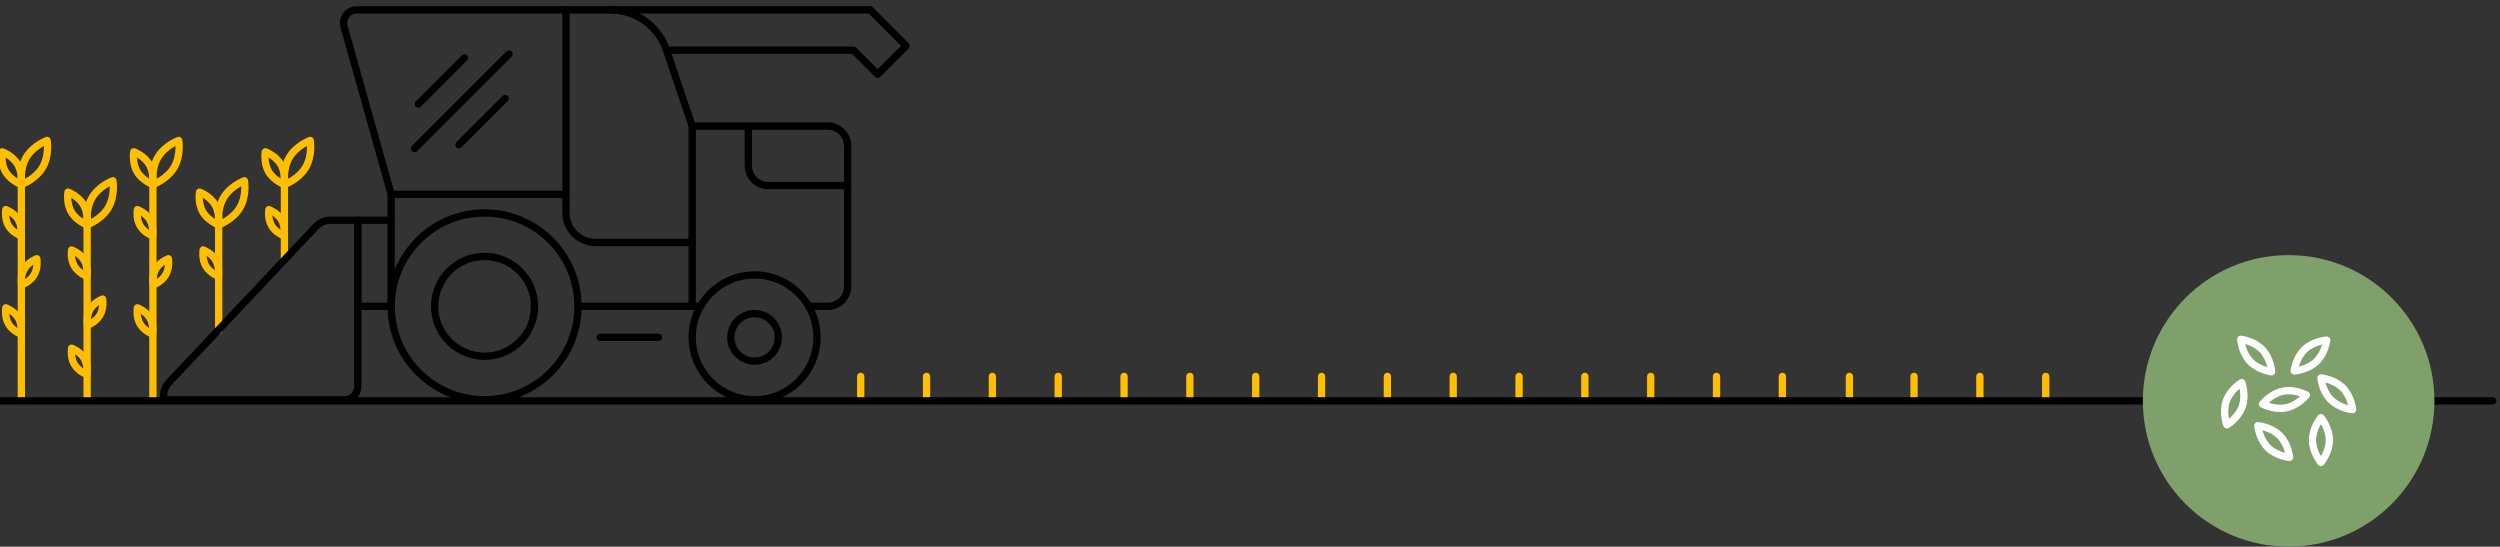 <svg width="343" height="75" viewBox="0 0 343 75" fill="none" xmlns="http://www.w3.org/2000/svg">
<rect x="0" y="0" width="343" height="75" fill="#333333" stroke="none"/>
<g clip-path="url(#clip0_4141_54026)">
<path d="M312.537 51.641V54.844" stroke="#7FA06B" stroke-linecap="round" stroke-linejoin="round"/>
<path d="M280.672 51.641V54.844" stroke="#FFBF00" stroke-linecap="round" stroke-linejoin="round"/>
<path d="M271.639 51.641V54.844" stroke="#FFBF00" stroke-linecap="round" stroke-linejoin="round"/>
<path d="M262.605 51.641V54.844" stroke="#FFBF00" stroke-linecap="round" stroke-linejoin="round"/>
<path d="M253.738 51.641V54.844" stroke="#FFBF00" stroke-linecap="round" stroke-linejoin="round"/>
<path d="M244.541 51.641V54.844" stroke="#FFBF00" stroke-linecap="round" stroke-linejoin="round"/>
<path d="M235.508 51.641V54.844" stroke="#FFBF00" stroke-linecap="round" stroke-linejoin="round"/>
<path d="M226.477 51.641V54.844" stroke="#FFBF00" stroke-linecap="round" stroke-linejoin="round"/>
<path d="M217.445 51.641V54.844" stroke="#FFBF00" stroke-linecap="round" stroke-linejoin="round"/>
<path d="M208.414 51.641V54.844" stroke="#FFBF00" stroke-linecap="round" stroke-linejoin="round"/>
<path d="M199.381 51.641V54.844" stroke="#FFBF00" stroke-linecap="round" stroke-linejoin="round"/>
<path d="M190.348 51.641V54.844" stroke="#FFBF00" stroke-linecap="round" stroke-linejoin="round"/>
<path d="M181.316 51.641V54.844" stroke="#FFBF00" stroke-linecap="round" stroke-linejoin="round"/>
<path d="M172.283 51.641V54.844" stroke="#FFBF00" stroke-linecap="round" stroke-linejoin="round"/>
<path d="M163.25 51.641V54.844" stroke="#FFBF00" stroke-linecap="round" stroke-linejoin="round"/>
<path d="M154.219 51.641V54.844" stroke="#FFBF00" stroke-linecap="round" stroke-linejoin="round"/>
<path d="M145.188 51.641V54.844" stroke="#FFBF00" stroke-linecap="round" stroke-linejoin="round"/>
<path d="M136.154 51.641V54.844" stroke="#FFBF00" stroke-linecap="round" stroke-linejoin="round"/>
<path d="M127.123 51.641V54.844" stroke="#FFBF00" stroke-linecap="round" stroke-linejoin="round"/>
<path d="M118.09 51.641V54.844" stroke="#FFBF00" stroke-linecap="round" stroke-linejoin="round"/>
<path d="M14.884 28.466C13.924 30.129 12.012 30.822 12.012 30.822C12.012 30.822 11.656 28.819 12.615 27.156C13.574 25.494 15.487 24.801 15.487 24.801C15.487 24.801 15.843 26.803 14.884 28.466V28.466Z" stroke="#FFBF00" stroke-linecap="round" stroke-linejoin="round"/>
<path d="M9.78 29.075C10.492 30.307 11.909 30.821 11.909 30.821C11.909 30.821 12.173 29.337 11.462 28.105C10.751 26.873 9.333 26.359 9.333 26.359C9.333 26.359 9.069 27.843 9.78 29.075V29.075Z" stroke="#FFBF00" stroke-linecap="round" stroke-linejoin="round"/>
<path d="M11.953 30.822V54.844" stroke="#FFBF00" stroke-linecap="round" stroke-linejoin="round"/>
<path d="M10.189 36.486C10.764 37.481 11.909 37.897 11.909 37.897C11.909 37.897 12.122 36.697 11.547 35.702C10.973 34.706 9.828 34.291 9.828 34.291C9.828 34.291 9.615 35.49 10.189 36.486Z" stroke="#FFBF00" stroke-linecap="round" stroke-linejoin="round"/>
<path d="M10.189 49.964C10.764 50.96 11.909 51.375 11.909 51.375C11.909 51.375 12.122 50.176 11.547 49.18C10.973 48.185 9.828 47.77 9.828 47.77C9.828 47.77 9.615 48.969 10.189 49.964Z" stroke="#FFBF00" stroke-linecap="round" stroke-linejoin="round"/>
<path d="M13.716 43.224C13.141 44.219 11.996 44.635 11.996 44.635C11.996 44.635 11.783 43.435 12.357 42.44C12.931 41.445 14.077 41.029 14.077 41.029C14.077 41.029 14.29 42.229 13.716 43.224Z" stroke="#FFBF00" stroke-linecap="round" stroke-linejoin="round"/>
<path d="M5.859 22.935C4.899 24.598 2.986 25.29 2.986 25.29C2.986 25.29 2.631 23.288 3.59 21.625C4.549 19.962 6.462 19.269 6.462 19.269C6.462 19.269 6.818 21.272 5.859 22.935Z" stroke="#FFBF00" stroke-linecap="round" stroke-linejoin="round"/>
<path d="M0.755 23.544C1.466 24.776 2.884 25.29 2.884 25.29C2.884 25.29 3.147 23.806 2.437 22.574C1.726 21.342 0.308 20.828 0.308 20.828C0.308 20.828 0.044 22.312 0.755 23.544Z" stroke="#FFBF00" stroke-linecap="round" stroke-linejoin="round"/>
<path d="M2.928 25.291V54.844" stroke="#FFBF00" stroke-linecap="round" stroke-linejoin="round"/>
<path d="M1.164 30.953C1.738 31.948 2.883 32.363 2.883 32.363C2.883 32.363 3.097 31.164 2.522 30.169C1.948 29.173 0.802 28.758 0.802 28.758C0.802 28.758 0.589 29.957 1.164 30.953Z" stroke="#FFBF00" stroke-linecap="round" stroke-linejoin="round"/>
<path d="M1.164 44.431C1.738 45.426 2.883 45.842 2.883 45.842C2.883 45.842 3.097 44.642 2.522 43.647C1.948 42.652 0.802 42.236 0.802 42.236C0.802 42.236 0.589 43.436 1.164 44.431Z" stroke="#FFBF00" stroke-linecap="round" stroke-linejoin="round"/>
<path d="M4.688 37.693C4.114 38.688 2.968 39.104 2.968 39.104C2.968 39.104 2.755 37.904 3.33 36.909C3.904 35.913 5.049 35.498 5.049 35.498C5.049 35.498 5.263 36.697 4.688 37.693Z" stroke="#FFBF00" stroke-linecap="round" stroke-linejoin="round"/>
<path d="M32.931 28.466C31.971 30.129 30.059 30.822 30.059 30.822C30.059 30.822 29.703 28.819 30.662 27.156C31.621 25.494 33.534 24.801 33.534 24.801C33.534 24.801 33.89 26.803 32.931 28.466V28.466Z" stroke="#FFBF00" stroke-linecap="round" stroke-linejoin="round"/>
<path d="M27.827 29.075C28.539 30.307 29.956 30.821 29.956 30.821C29.956 30.821 30.22 29.337 29.509 28.105C28.798 26.873 27.38 26.359 27.38 26.359C27.38 26.359 27.116 27.843 27.827 29.075V29.075Z" stroke="#FFBF00" stroke-linecap="round" stroke-linejoin="round"/>
<path d="M30.002 30.822V45.321" stroke="#FFBF00" stroke-linecap="round" stroke-linejoin="round"/>
<path d="M28.236 36.486C28.81 37.481 29.956 37.897 29.956 37.897C29.956 37.897 30.169 36.697 29.594 35.702C29.02 34.706 27.875 34.291 27.875 34.291C27.875 34.291 27.662 35.49 28.236 36.486Z" stroke="#FFBF00" stroke-linecap="round" stroke-linejoin="round"/>
<path d="M23.907 22.935C22.947 24.598 21.035 25.29 21.035 25.29C21.035 25.29 20.679 23.288 21.639 21.625C22.598 19.962 24.511 19.269 24.511 19.269C24.511 19.269 24.867 21.272 23.907 22.935Z" stroke="#FFBF00" stroke-linecap="round" stroke-linejoin="round"/>
<path d="M18.803 23.544C19.515 24.776 20.932 25.29 20.932 25.29C20.932 25.29 21.196 23.806 20.485 22.574C19.774 21.342 18.357 20.828 18.357 20.828C18.357 20.828 18.093 22.312 18.803 23.544Z" stroke="#FFBF00" stroke-linecap="round" stroke-linejoin="round"/>
<path d="M20.979 25.291V54.844" stroke="#FFBF00" stroke-linecap="round" stroke-linejoin="round"/>
<path d="M19.212 30.953C19.787 31.948 20.932 32.363 20.932 32.363C20.932 32.363 21.145 31.164 20.571 30.169C19.997 29.173 18.851 28.758 18.851 28.758C18.851 28.758 18.638 29.957 19.212 30.953Z" stroke="#FFBF00" stroke-linecap="round" stroke-linejoin="round"/>
<path d="M19.212 44.431C19.787 45.426 20.932 45.842 20.932 45.842C20.932 45.842 21.145 44.642 20.571 43.647C19.997 42.652 18.851 42.236 18.851 42.236C18.851 42.236 18.638 43.436 19.212 44.431Z" stroke="#FFBF00" stroke-linecap="round" stroke-linejoin="round"/>
<path d="M22.739 37.693C22.164 38.688 21.019 39.104 21.019 39.104C21.019 39.104 20.806 37.904 21.38 36.909C21.955 35.913 23.1 35.498 23.1 35.498C23.1 35.498 23.313 36.697 22.739 37.693Z" stroke="#FFBF00" stroke-linecap="round" stroke-linejoin="round"/>
<path d="M41.954 22.935C40.994 24.598 39.082 25.29 39.082 25.29C39.082 25.29 38.726 23.288 39.685 21.625C40.645 19.962 42.558 19.269 42.558 19.269C42.558 19.269 42.914 21.272 41.954 22.935Z" stroke="#FFBF00" stroke-linecap="round" stroke-linejoin="round"/>
<path d="M36.85 23.544C37.562 24.776 38.979 25.29 38.979 25.29C38.979 25.29 39.243 23.806 38.532 22.574C37.821 21.342 36.403 20.828 36.403 20.828C36.403 20.828 36.14 22.312 36.85 23.544Z" stroke="#FFBF00" stroke-linecap="round" stroke-linejoin="round"/>
<path d="M39.023 25.291V35.499" stroke="#FFBF00" stroke-linecap="round" stroke-linejoin="round"/>
<path d="M37.259 30.953C37.834 31.948 38.979 32.363 38.979 32.363C38.979 32.363 39.192 31.164 38.618 30.169C38.043 29.173 36.898 28.758 36.898 28.758C36.898 28.758 36.685 29.957 37.259 30.953Z" stroke="#FFBF00" stroke-linecap="round" stroke-linejoin="round"/>
<path d="M66.485 54.845C73.562 54.845 79.3 49.107 79.3 42.03C79.3 34.952 73.562 29.215 66.485 29.215C59.407 29.215 53.67 34.952 53.67 42.03C53.67 49.107 59.407 54.845 66.485 54.845Z" stroke="#000" stroke-linecap="round" stroke-linejoin="round"/>
<path d="M66.483 48.878C70.265 48.878 73.331 45.812 73.331 42.03C73.331 38.248 70.265 35.182 66.483 35.182C62.701 35.182 59.635 38.248 59.635 42.03C59.635 45.812 62.701 48.878 66.483 48.878Z" stroke="#000" stroke-linecap="round" stroke-linejoin="round"/>
<path d="M103.529 54.844C108.256 54.844 112.088 51.012 112.088 46.285C112.088 41.557 108.256 37.725 103.529 37.725C98.801 37.725 94.969 41.557 94.969 46.285C94.969 51.012 98.801 54.844 103.529 54.844Z" stroke="#000" stroke-linecap="round" stroke-linejoin="round"/>
<path d="M103.528 49.543C105.328 49.543 106.787 48.084 106.787 46.284C106.787 44.484 105.328 43.026 103.528 43.026C101.729 43.026 100.27 44.484 100.27 46.284C100.27 48.084 101.729 49.543 103.528 49.543Z" stroke="#000" stroke-linecap="round" stroke-linejoin="round"/>
<path d="M82.348 46.285H90.358" stroke="#000" stroke-linecap="round" stroke-linejoin="round"/>
<path d="M79.301 42.029H96.104" stroke="#000" stroke-linecap="round" stroke-linejoin="round"/>
<path d="M110.957 42.029H113.58C115.076 42.029 116.289 40.816 116.289 39.319V20.009C116.289 18.512 115.076 17.299 113.58 17.299H94.969V42.028" stroke="#000" stroke-linecap="round" stroke-linejoin="round"/>
<path d="M116.288 25.459H105.382C103.885 25.459 102.672 24.245 102.672 22.749V17.299" stroke="#000" stroke-linecap="round" stroke-linejoin="round"/>
<path d="M53.671 30.215H49.088V42.029H53.671V30.215Z" stroke="#000" stroke-linecap="round" stroke-linejoin="round"/>
<path d="M53.67 30.216V26.662H77.645V29.188C77.645 31.445 79.474 33.274 81.731 33.274H94.966" stroke="#000" stroke-linecap="round" stroke-linejoin="round"/>
<path d="M77.647 26.661V1.355H48.94C47.743 1.355 46.877 2.499 47.201 3.651L53.672 26.66" stroke="#000" stroke-linecap="round" stroke-linejoin="round"/>
<path d="M77.647 1.355H83.749C87.236 1.355 90.335 3.58 91.451 6.884L94.968 17.3" stroke="#000" stroke-linecap="round" stroke-linejoin="round"/>
<path d="M49.088 30.215H45.322C44.575 30.215 43.862 30.523 43.35 31.066L23.189 52.459C22.715 52.963 22.451 53.627 22.451 54.318V54.845H47.282C48.28 54.845 49.088 54.036 49.088 53.038V30.216V30.215Z" stroke="#000" stroke-linecap="round" stroke-linejoin="round"/>
<path d="M91.45 6.884H117.098L120.412 10.197L124.321 6.288L119.388 1.355H83.748" stroke="#000" stroke-linecap="round" stroke-linejoin="round"/>
<path d="M0 55H342" stroke="#000" stroke-linecap="round" stroke-linejoin="round"/>
<path d="M56.869 20.381L69.84 7.41" stroke="#000" stroke-linecap="round" stroke-linejoin="round"/>
<path d="M57.404 14.271L63.73 7.945" stroke="#000" stroke-linecap="round" stroke-linejoin="round"/>
<path d="M62.98 19.846L69.307 13.52" stroke="#000" stroke-linecap="round" stroke-linejoin="round"/>
</g>
<g clip-path="url(#clip1_4141_54026)">
<path d="M314 75C325.046 75 334 66.046 334 55C334 43.954 325.046 35 314 35C302.954 35 294 43.954 294 55C294 66.046 302.954 75 314 75Z" fill="#7FA06B"/>
<path d="M317.792 49.62C316.561 50.789 314.766 50.896 314.766 50.896C314.766 50.896 314.966 49.109 316.198 47.94C317.43 46.771 319.225 46.664 319.225 46.664C319.225 46.664 319.024 48.451 317.792 49.62V49.62Z" stroke="white" stroke-linecap="round" stroke-linejoin="round"/>
<path d="M308.712 49.578C307.543 48.346 307.436 46.551 307.436 46.551C307.436 46.551 309.223 46.751 310.392 47.983C311.561 49.215 311.668 51.01 311.668 51.01C311.668 51.01 309.881 50.809 308.712 49.578V49.578Z" stroke="white" stroke-linecap="round" stroke-linejoin="round"/>
<path d="M313.663 55.948C312 56.292 310.418 55.438 310.418 55.438C310.418 55.438 311.53 54.024 313.193 53.679C314.855 53.335 316.438 54.19 316.438 54.19C316.438 54.19 315.325 55.603 313.663 55.948V55.948Z" stroke="white" stroke-linecap="round" stroke-linejoin="round"/>
<path d="M305.451 55.01C306.013 53.408 307.561 52.492 307.561 52.492C307.561 52.492 308.199 54.174 307.636 55.776C307.074 57.379 305.526 58.294 305.526 58.294C305.526 58.294 304.888 56.612 305.451 55.01Z" stroke="white" stroke-linecap="round" stroke-linejoin="round"/>
<path d="M317.273 60.377C317.273 58.679 318.432 57.303 318.432 57.303C318.432 57.303 319.59 58.679 319.59 60.377C319.59 62.075 318.432 63.451 318.432 63.451C318.432 63.451 317.273 62.075 317.273 60.377Z" stroke="white" stroke-linecap="round" stroke-linejoin="round"/>
<path d="M311.136 61.397C309.936 60.196 309.781 58.404 309.781 58.404C309.781 58.404 311.574 58.559 312.774 59.759C313.974 60.96 314.129 62.752 314.129 62.752C314.129 62.752 312.336 62.597 311.136 61.397V61.397Z" stroke="white" stroke-linecap="round" stroke-linejoin="round"/>
<path d="M319.787 54.848C318.586 53.647 318.432 51.855 318.432 51.855C318.432 51.855 320.224 52.01 321.424 53.211C322.625 54.411 322.779 56.203 322.779 56.203C322.779 56.203 320.987 56.049 319.787 54.848V54.848Z" stroke="white" stroke-linecap="round" stroke-linejoin="round"/>
</g>
<defs>
<clipPath id="clip0_4141_54026">
<rect width="343" height="56" fill="white"/>
</clipPath>
<clipPath id="clip1_4141_54026">
<rect width="40" height="40" fill="white" transform="translate(294 35)"/>
</clipPath>
</defs>
</svg>
